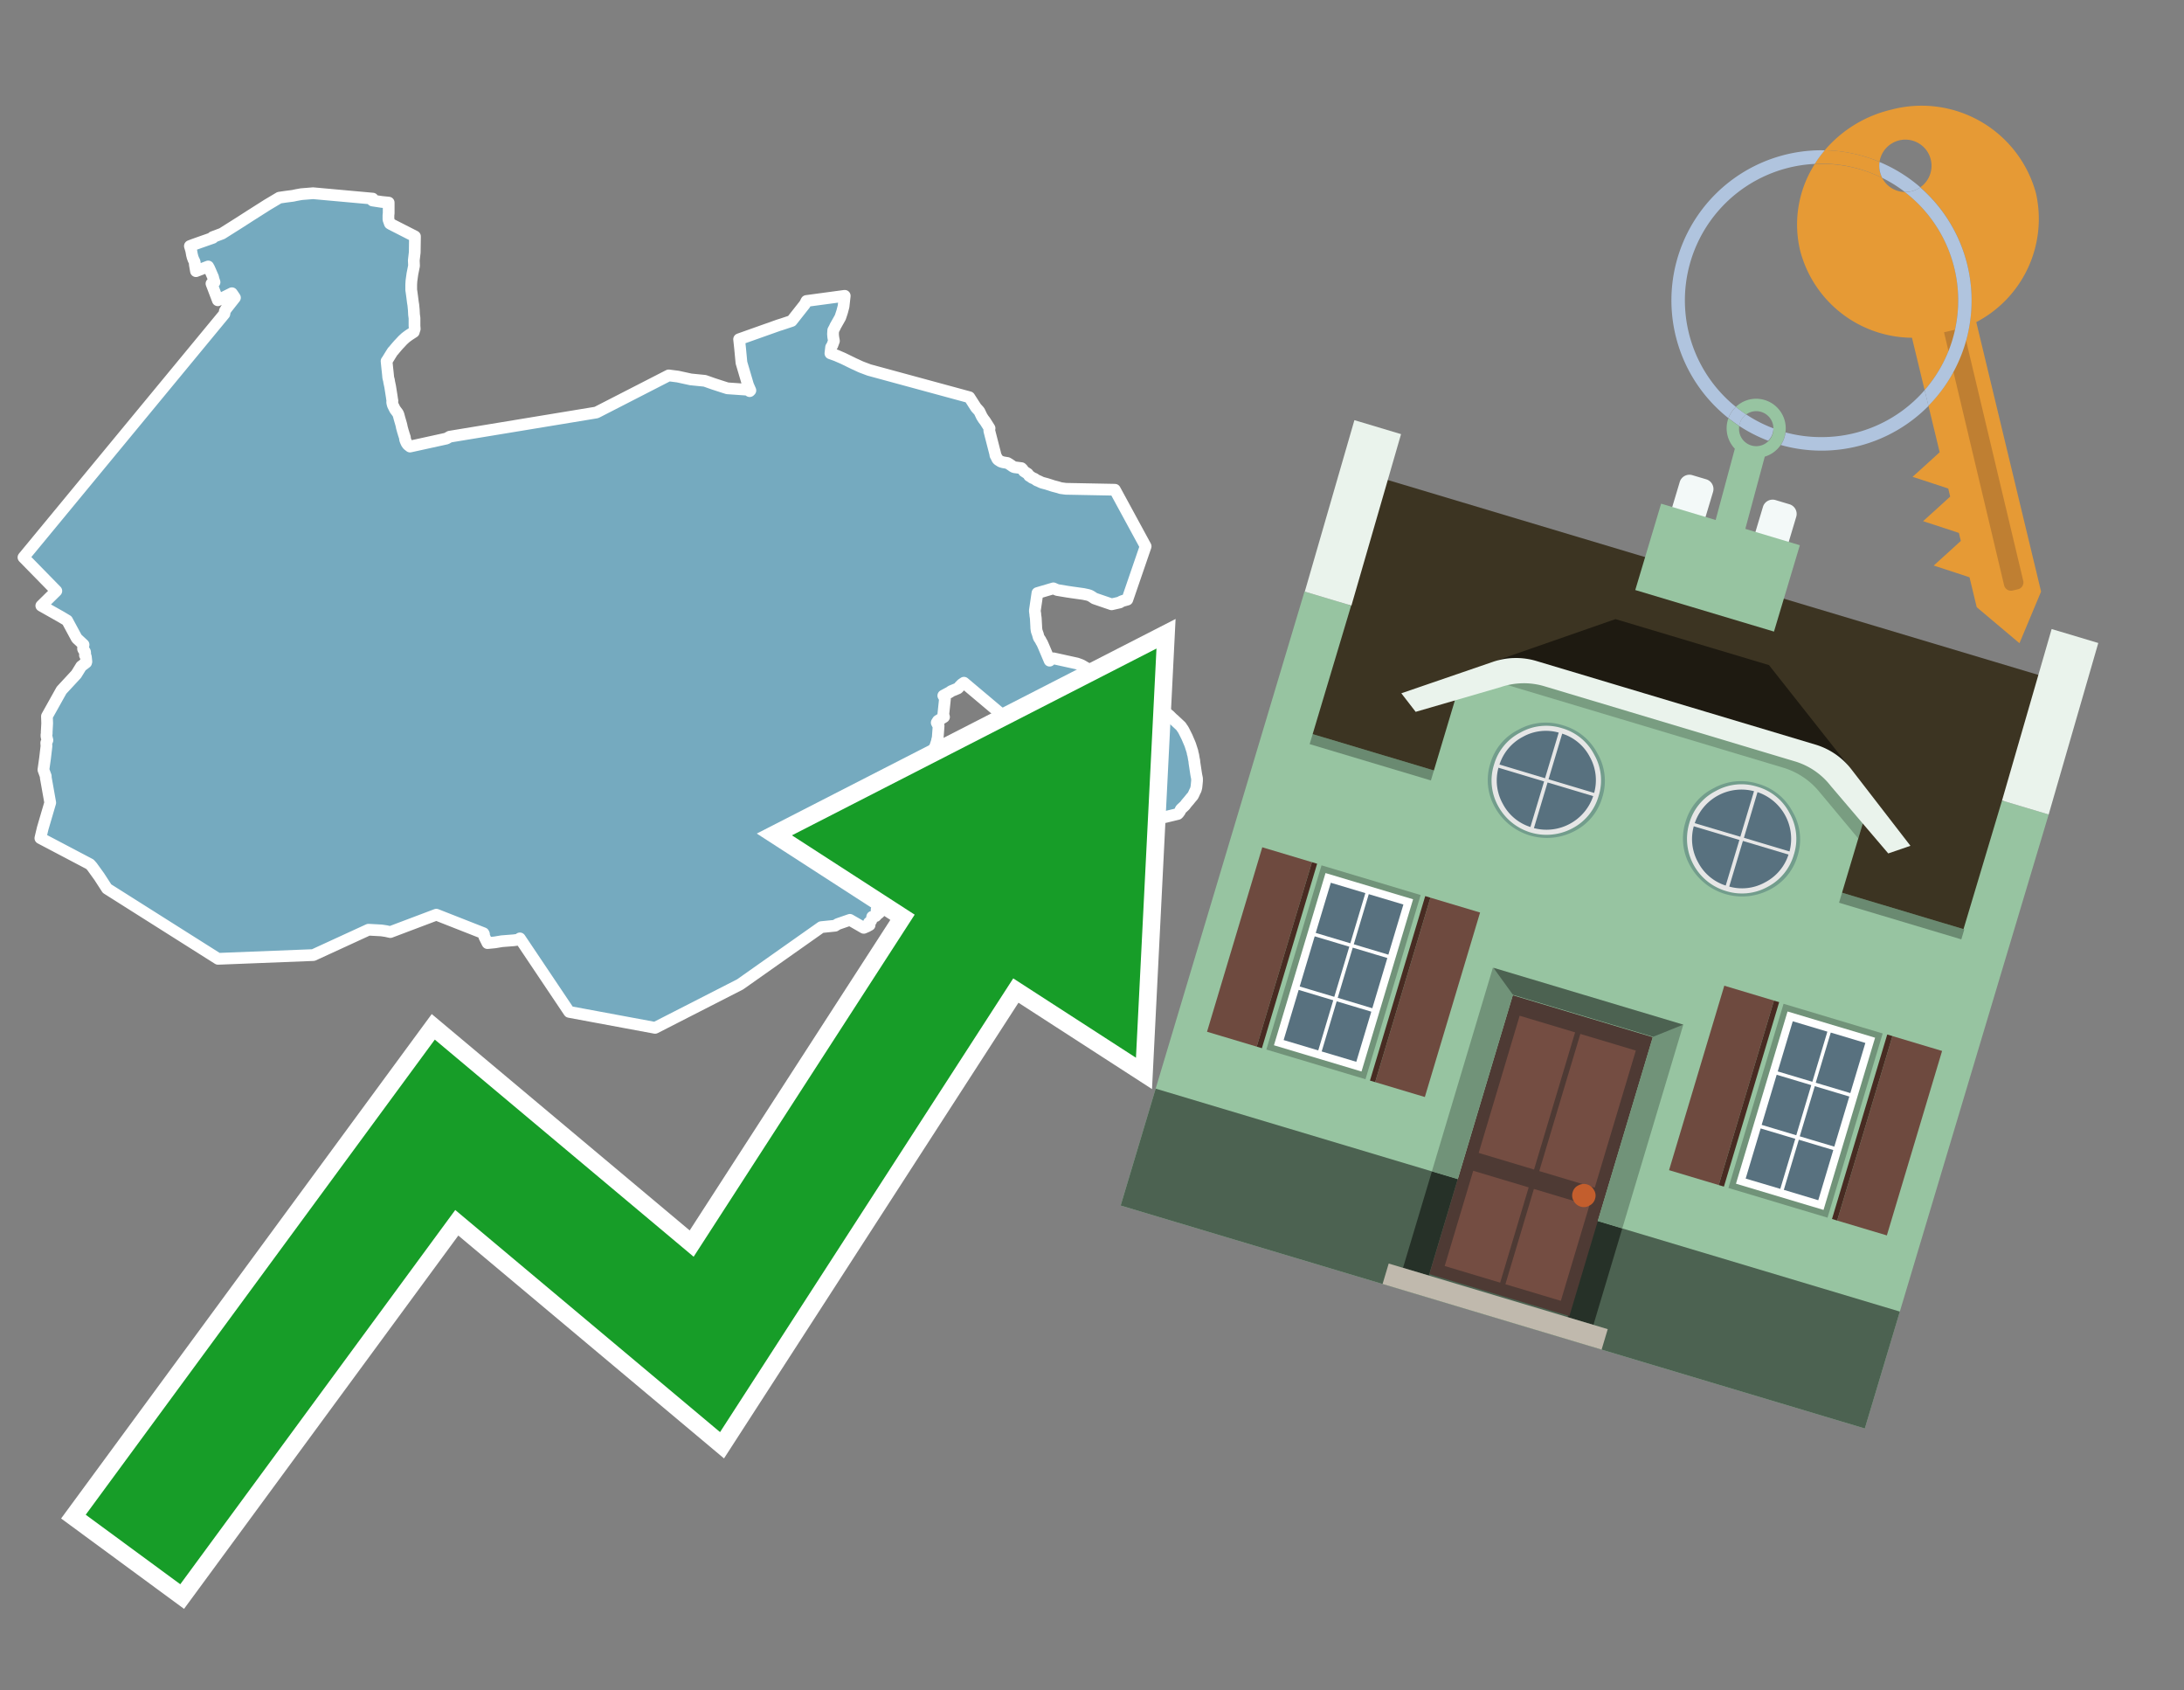 <svg id="Text" xmlns="http://www.w3.org/2000/svg" width="93.05" height="72" viewBox="0 0 93.05 72"><rect x="0" y="0" width="93.05" height="72" fill="#808080" stroke="none"/><polygon points="10.01,12.68 9.93,12.56 9.88,12.49 9.28,12.79 9.25,12.71 9.06,12.21 9.01,12.08 9.14,12.02 9.09,11.87 9.08,11.81 9.04,11.72 8.95,11.51 8.93,11.47 8.91,11.42 8.89,11.39 8.87,11.35 8.35,11.55 8.3,11.26 8.3,11.2 8.29,11.15 8.24,11.05 8.2,10.94 8.19,10.89 8.18,10.86 8.15,10.69 8.14,10.65 8.09,10.48 8.22,10.43 8.5,10.33 9.07,10.13 9.06,10.1 9.46,9.95 10.22,9.47 10.64,9.2 11.38,8.73 11.43,8.7 11.9,8.42 12.17,8.38 12.48,8.34 12.62,8.31 12.84,8.27 13.34,8.23 15.88,8.46 15.88,8.49 15.87,8.54 16.26,8.6 16.56,8.63 16.56,8.77 16.56,8.84 16.56,8.9 16.56,9.08 16.55,9.17 16.55,9.27 16.55,9.31 16.55,9.35 16.61,9.52 16.66,9.55 17.68,10.07 17.67,10.75 17.63,11.09 17.64,11.32 17.57,11.67 17.53,11.96 17.52,12.12 17.52,12.35 17.53,12.41 17.56,12.63 17.59,12.87 17.61,12.99 17.63,13.2 17.64,13.4 17.66,13.55 17.66,13.59 17.66,13.63 17.66,13.75 17.66,13.88 17.67,14.01 17.66,14.04 17.64,14.1 17.63,14.14 17.43,14.27 17.36,14.32 17.28,14.38 17.16,14.49 17.03,14.63 17,14.66 16.92,14.75 16.81,14.88 16.77,14.93 16.73,14.97 16.66,15.08 16.5,15.34 16.47,15.38 16.5,15.68 16.52,15.86 16.53,15.96 16.54,16.07 16.55,16.12 16.57,16.19 16.58,16.26 16.59,16.31 16.62,16.45 16.63,16.51 16.69,16.89 16.71,17.03 16.72,17.07 16.71,17.11 16.71,17.14 16.72,17.19 16.74,17.26 16.83,17.44 16.95,17.6 16.98,17.67 17.02,17.82 17.09,18.06 17.11,18.14 17.12,18.2 17.17,18.38 17.18,18.41 17.19,18.44 17.2,18.48 17.21,18.51 17.23,18.57 17.25,18.63 17.26,18.72 17.29,18.8 17.31,18.84 17.32,18.87 17.35,18.91 17.38,18.95 17.42,18.98 17.47,19.02 19.02,18.68 19.16,18.6 25.41,17.57 28.49,15.99 28.88,16.04 29.43,16.16 30.03,16.22 30.4,16.35 30.8,16.48 30.99,16.54 31.85,16.6 31.94,16.66 31.97,16.63 31.87,16.4 31.59,15.45 31.53,14.82 31.49,14.45 33.18,13.85 33.28,13.82 33.73,13.67 34.29,12.96 34.36,12.82 35.99,12.6 35.94,13.05 35.88,13.28 35.82,13.46 35.81,13.49 35.8,13.52 35.58,13.91 35.57,13.94 35.5,14.07 35.49,14.23 35.5,14.35 35.51,14.41 35.53,14.52 35.46,14.71 35.41,14.79 35.38,15.05 35.63,15.14 35.93,15.27 36.38,15.49 36.47,15.53 36.64,15.61 36.71,15.64 36.95,15.73 37.03,15.76 41.3,16.92 41.55,17.31 41.59,17.37 41.7,17.49 41.73,17.53 41.83,17.74 41.9,17.85 41.97,17.94 42.16,18.24 42.15,18.3 42.15,18.35 42.4,19.32 42.41,19.39 42.46,19.48 42.48,19.53 42.5,19.56 42.53,19.59 42.64,19.66 42.74,19.69 42.92,19.72 42.99,19.76 43.08,19.82 43.15,19.87 43.21,19.9 43.52,19.94 43.57,19.99 43.62,20.07 43.68,20.11 43.79,20.18 43.83,20.24 43.85,20.27 43.91,20.3 43.97,20.35 44.07,20.39 44.13,20.43 44.17,20.46 44.25,20.49 44.33,20.53 44.4,20.56 44.59,20.61 44.87,20.7 45.06,20.75 45.19,20.79 45.41,20.82 47.5,20.86 48.81,23.27 48.03,25.54 47.85,25.59 47.77,25.62 47.71,25.66 47.54,25.7 47.36,25.74 46.63,25.49 46.51,25.41 46.44,25.37 46.35,25.34 46.16,25.3 45.66,25.23 45.46,25.2 45.04,25.13 44.88,25.06 44.2,25.26 44.09,26.01 44.1,26.1 44.11,26.15 44.11,26.2 44.13,26.33 44.14,26.52 44.15,26.7 44.15,26.74 44.16,26.82 44.17,26.88 44.22,27.02 44.24,27.1 44.26,27.16 44.34,27.28 44.35,27.31 44.38,27.36 44.4,27.39 44.47,27.55 44.72,28.14 44.76,28.1 44.79,28.07 44.88,28.04 45.88,28.26 46.02,28.31 46.09,28.34 46.21,28.41 46.26,28.44 46.34,28.48 46.43,28.52 46.81,28.59 47.24,28.62 47.36,28.66 47.53,28.78 47.63,28.85 47.69,28.89 47.74,28.93 47.78,28.96 47.8,28.99 47.85,29.04 48.08,29.36 48.22,29.54 48.25,29.58 48.43,29.82 48.47,29.86 48.53,29.91 48.58,29.97 48.62,30 48.7,30.05 49.08,30.1 49.21,30.13 49.29,30.16 49.35,30.19 49.41,30.23 49.47,30.26 49.56,30.31 49.63,30.34 49.68,30.37 49.73,30.4 49.83,30.48 49.96,30.61 50.01,30.65 50.32,30.94 50.35,30.99 50.4,31.06 50.44,31.13 50.57,31.39 50.66,31.6 50.69,31.67 50.71,31.72 50.72,31.75 50.81,32.03 50.81,32.07 50.83,32.13 50.84,32.17 50.87,32.35 50.88,32.38 50.89,32.49 50.91,32.62 50.96,32.95 50.97,33.01 51,33.16 51,33.22 51,33.26 50.98,33.47 50.97,33.55 50.96,33.58 50.95,33.63 50.9,33.73 50.86,33.82 50.83,33.88 50.81,33.91 50.74,33.99 50.66,34.09 50.54,34.23 50.49,34.3 50.45,34.34 50.32,34.46 50.3,34.49 50.27,34.56 50.21,34.64 50.18,34.67 47.99,35.2 43.85,31.42 41.07,29.08 40.98,29.14 40.95,29.17 40.89,29.23 40.85,29.28 40.81,29.32 40.52,29.44 40.47,29.48 40.19,29.63 40.22,29.68 40.26,29.77 40.19,30.43 40.22,30.54 39.96,30.7 39.91,30.78 39.94,30.84 39.99,30.91 39.95,31.45 39.93,31.5 39.92,31.57 39.84,31.81 39.81,31.86 39.8,31.93 39.78,31.97 39.65,32.2 39.61,32.26 39.54,32.32 39.44,32.41 39.37,32.53 39.32,32.57 39.28,32.72 39.26,32.85 39.26,32.89 39.28,33.09 39.28,33.31 39.28,33.35 39.29,33.42 39.27,33.51 39.3,33.7 39.27,33.76 39.26,33.85 39.2,34.03 39.16,34.13 39.16,34.27 39.1,34.37 39.08,34.42 39.04,34.52 39.09,34.6 39.17,34.7 39.17,34.74 39.18,34.8 39.16,34.84 39.18,34.96 39.18,34.99 39.2,35.02 39.21,35.05 39.21,35.08 39.21,35.12 39.2,35.17 39.25,35.23 39.28,35.31 39.32,35.35 39.37,35.4 39.44,35.49 39.58,35.46 39.63,35.59 39.64,35.62 39.65,35.65 39.76,35.73 39.8,35.77 39.85,35.82 39.92,35.89 39.93,35.93 39.94,35.97 39.95,36.01 39.96,36.07 39.98,36.12 39.99,36.15 40,36.18 40.01,36.21 39.99,36.27 40.01,36.32 40.01,36.36 40.01,36.39 40.02,36.43 40.06,36.5 40.07,36.57 40.1,36.63 40.15,36.68 40.21,36.73 40.45,36.96 40.33,37 40.21,37.05 40.18,37.09 40.16,37.14 40.14,37.17 40.1,37.21 40.05,37.24 40.01,37.28 40,37.31 40,37.37 39.98,37.42 39.94,37.46 39.75,37.49 39.72,37.52 39.71,37.55 39.69,37.58 39.66,37.61 39.58,37.66 39.68,37.7 39.72,37.73 39.73,37.78 39.7,37.82 39.34,37.88 39.33,37.93 39.28,37.96 39.05,38.03 38.85,38.08 38.83,38.11 38.91,38.2 38.91,38.23 38.88,38.26 38.68,38.29 38.66,38.33 38.62,38.37 38.43,38.4 38.34,38.44 38.34,38.47 38.36,38.53 38.33,38.59 38.31,38.62 38.26,38.65 38.24,38.56 37.7,38.68 37.37,38.71 37.35,38.74 37.35,38.77 37.4,38.8 37.45,38.83 37.48,38.86 37.44,38.9 37.39,38.93 37.31,39.02 37.16,39.05 37.15,39.11 37.14,39.15 37.12,39.21 37.09,39.24 37.06,39.27 37.02,39.3 37.03,39.33 37.05,39.4 36.94,39.46 36.8,39.52 36.21,39.18 35.69,39.36 35.58,39.43 34.99,39.49 31.53,41.93 27.91,43.78 24.25,43.1 22.15,39.97 22.12,40.02 21.89,40.05 21.38,40.09 21.08,40.14 20.77,40.17 20.63,39.89 20.62,39.83 20.62,39.79 20.6,39.75 18.59,38.96 16.63,39.7 16.45,39.66 16.25,39.63 15.7,39.6 13.35,40.68 9.29,40.84 4.56,37.85 4.23,37.34 3.92,36.91 3.83,36.81 1.72,35.7 1.82,35.28 2.14,34.19 1.95,33.12 1.95,33.06 1.85,32.79 1.92,32.29 1.98,31.78 1.97,31.64 2.02,31.53 1.98,31.36 1.98,31.29 1.99,31.25 1.99,31.17 2.01,30.81 2,30.51 2.62,29.4 3.25,28.72 3.46,28.38 3.67,28.22 3.68,28.18 3.66,27.99 3.65,27.95 3.62,27.91 3.62,27.88 3.63,27.82 3.62,27.76 3.6,27.73 3.56,27.68 3.54,27.64 3.54,27.59 3.56,27.46 3.27,27.19 2.86,26.43 2.61,26.28 1.76,25.8 2.4,25.17 1,23.74 9.56,13.37 9.58,13.25 9.64,13.15 " fill="#75aabf" stroke="#fff" stroke-linejoin="round" stroke-width="0.5"/><polygon points="49.272 27.624 33.741 35.58 38.97 38.959 29.553 53.529 18.525 44.281 3.652 64.518 7.681 67.479 19.396 51.538 30.678 60.999 43.169 41.673 48.398 45.053 49.272 27.624" fill="none" stroke="#fff" stroke-miterlimit="10" stroke-width="1.5"/><polygon points="49.272 27.624 33.741 35.58 38.97 38.959 29.553 53.529 18.525 44.281 3.652 64.518 7.681 67.479 19.396 51.538 30.678 60.999 43.169 41.673 48.398 45.053 49.272 27.624" fill="#179d28"/><path d="M80.19,7.577a1.16,1.16,0,0,1-.094-.251,1.114,1.114,0,0,1-.018-.429A6.367,6.367,0,0,0,77.743,6.4a5.269,5.269,0,0,0-.423.577c.1,0,.192-.007.288-.007A5.794,5.794,0,0,1,80.19,7.577Z" fill="#e69a35"/><path d="M77.608,6.4A6.394,6.394,0,0,0,73.64,17.81a1.26,1.26,0,0,1,.317-.48A5.821,5.821,0,0,1,77.32,6.981a5.269,5.269,0,0,1,.423-.577Z" fill="#b0c4de"/><path d="M84.2,13.72a4.962,4.962,0,0,0,2.545-5.48,5.047,5.047,0,0,0-6.179-3.566A5.322,5.322,0,0,0,77.743,6.4a6.367,6.367,0,0,1,2.335.493,1.114,1.114,0,1,1,1.736,1.084,6.392,6.392,0,0,1,.347,9.3l.479,1.985-.438.4-.716.648.92.3.6.2.082.341-.438.4-.716.648.92.3.605.2.082.341-.438.4-.716.649.92.3.605.2.307,1.274,1.821,1.534.921-2.2Z" fill="#e69a35"/><path d="M81.154,8.179a1.115,1.115,0,0,1-.964-.6,5.794,5.794,0,0,0-2.582-.6c-.1,0-.192,0-.288.007a4.783,4.783,0,0,0-.625,3.685,4.962,4.962,0,0,0,4.765,3.715L82,16.617a5.82,5.82,0,0,0-.846-8.438Z" fill="#e69a35"/><path d="M74.1,18.142a6.386,6.386,0,0,0,1.232.63.73.73,0,0,0,.224-.527h0a5.783,5.783,0,0,1-1.159-.593A.733.733,0,0,0,74.1,18.142Z" fill="#b0c4de"/><path d="M74.4,17.652q-.228-.152-.44-.322a1.26,1.26,0,0,0-.317.48c.148.117.3.228.46.332A.733.733,0,0,1,74.4,17.652Z" fill="#b0c4de"/><path d="M74.824,16.984a1.257,1.257,0,0,0-.867.346c.141.114.288.222.44.322a.731.731,0,0,1,1.159.593h0a.732.732,0,1,1-1.463,0,.7.7,0,0,1,.007-.1c-.158-.1-.312-.215-.46-.332a1.258,1.258,0,0,0,.273,1.3l-.979,3.635,1.275.341.98-3.639a1.266,1.266,0,0,0,.681-.5,1.249,1.249,0,0,0,.2-.538,1.328,1.328,0,0,0,.012-.168A1.262,1.262,0,0,0,74.824,16.984Z" fill="#97c4a1"/><path d="M85.974,25.1l-.226.053a.3.3,0,0,1-.362-.223l-2.56-10.777.81-.193L86.2,24.736A.3.3,0,0,1,85.974,25.1Z" fill="#bf7f32"/><path d="M80.1,7.326a1.16,1.16,0,0,0,.094.251,5.833,5.833,0,0,1,.964.6,1.137,1.137,0,0,0,.287-.031,1.108,1.108,0,0,0,.373-.167A6.371,6.371,0,0,0,80.078,6.9,1.114,1.114,0,0,0,80.1,7.326Z" fill="#b0c4de"/><path d="M77.608,18.618a5.836,5.836,0,0,1-1.534-.2,1.24,1.24,0,0,1-.2.537,6.4,6.4,0,0,0,6.291-1.666L82,16.617A5.807,5.807,0,0,1,77.608,18.618Z" fill="#b0c4de"/><path d="M81.814,7.981a1.108,1.108,0,0,1-.373.167,1.137,1.137,0,0,1-.287.031A5.82,5.82,0,0,1,82,16.617l.161.667a6.392,6.392,0,0,0-.347-9.3Z" fill="#b0c4de"/><polygon points="83.79 39.753 55.78 31.364 58.988 20.404 86.964 28.783 83.79 39.753 83.79 39.753" fill="#3c3422" fill-rule="evenodd"/><polygon points="81.705 53.32 87.284 34.692 85.297 34.097 83.656 39.575 55.926 31.269 57.567 25.791 55.579 25.196 47.746 51.348 79.451 60.844 81.705 53.32" fill="#97c4a1" fill-rule="evenodd"/><rect x="69.522" y="21.148" width="0.444" height="28.983" transform="translate(15.592 92.226) rotate(-73.326)" opacity="0.3"/><polygon points="87.284 34.692 85.297 34.097 87.411 26.793 89.398 27.388 87.284 34.692 87.284 34.692" fill="#eaf3ec" fill-rule="evenodd"/><polygon points="57.578 25.794 55.591 25.199 57.705 17.896 59.692 18.491 57.578 25.794 57.578 25.794" fill="#eaf3ec" fill-rule="evenodd"/><polygon points="79.451 60.844 80.943 55.865 49.238 46.369 47.747 51.348 79.451 60.844 79.451 60.844" fill="#4c6251" fill-rule="evenodd"/><path d="M71.566,20.528l-.522,1.743,1.418.425.523-1.744a.432.432,0,0,0-.289-.536l-.593-.177A.431.431,0,0,0,71.566,20.528Z" fill="#f3f9f8" fill-rule="evenodd"/><path d="M75.111,21.589l-.522,1.743,1.418.425.522-1.743a.43.43,0,0,0-.289-.536l-.593-.178A.43.43,0,0,0,75.111,21.589Z" fill="#f3f9f8" fill-rule="evenodd"/><polygon points="75.368 28.329 68.829 26.37 63.807 28.121 78.733 32.591 75.368 28.329" fill="#1e1a11"/><polygon points="78.248 32.422 64.442 28.287 62.236 28.998 60.064 36.247 77.453 41.455 79.651 34.116 78.248 32.422" fill="#97c4a1"/><path d="M77.74,32.516S65.088,28.725,65,28.7l-.938.43,11.892,3.562a3.175,3.175,0,0,1,1.532,1l1.685,2.02.327-1.09Z" fill-rule="evenodd" opacity="0.2"/><path d="M77.35,31.716,65.458,28.154a3.041,3.041,0,0,0-1.854.037l-3.9,1.339.611.79,3.626-1.054a3.045,3.045,0,0,1,1.855-.037l10.673,3.2A3.028,3.028,0,0,1,78,33.477l2.45,2.874.945-.325-2.518-3.26A3.036,3.036,0,0,0,77.35,31.716Z" fill="#eaf3ec"/><polygon points="76.683 23.223 70.773 21.453 69.671 25.132 75.581 26.902 76.683 23.223 76.683 23.223" fill="#97c4a1" fill-rule="evenodd"/><g id="Symbol_9_0_Layer2_0_MEMBER_8_MEMBER_21_MEMBER_0_FILL" data-name="Symbol 9 0 Layer2 0 MEMBER 8 MEMBER 21 MEMBER 0 FILL"><path d="M66.584,30.892a2.39,2.39,0,0,0-1.891.189,2.317,2.317,0,0,0-1.2,1.448A2.345,2.345,0,0,0,63.7,34.4a2.528,2.528,0,0,0,3.367,1.008,2.339,2.339,0,0,0,1.2-1.447,2.313,2.313,0,0,0-.208-1.87A2.394,2.394,0,0,0,66.584,30.892Z" fill="#729d8c"/></g><g id="Symbol_9_0_Layer2_0_MEMBER_8_MEMBER_21_MEMBER_1_FILL" data-name="Symbol 9 0 Layer2 0 MEMBER 8 MEMBER 21 MEMBER 1 FILL"><path d="M66.547,31.016a2.241,2.241,0,0,0-1.769.185,2.213,2.213,0,0,0-1.127,1.376,2.239,2.239,0,0,0,.185,1.768,2.341,2.341,0,0,0,3.145.942,2.234,2.234,0,0,0,1.126-1.376,2.207,2.207,0,0,0-.185-1.768A2.237,2.237,0,0,0,66.547,31.016Z" fill="#e6e6e6"/></g><g id="Symbol_9_0_Layer2_0_MEMBER_8_MEMBER_21_MEMBER_2_MEMBER_0_FILL" data-name="Symbol 9 0 Layer2 0 MEMBER 8 MEMBER 21 MEMBER 2 MEMBER 0 FILL"><path d="M65.787,33.284,63.843,32.7a2.036,2.036,0,0,0,.186,1.539,2.015,2.015,0,0,0,1.175.986Z" fill="#58717f"/></g><g id="Symbol_9_0_Layer2_0_MEMBER_8_MEMBER_21_MEMBER_2_MEMBER_1_FILL" data-name="Symbol 9 0 Layer2 0 MEMBER 8 MEMBER 21 MEMBER 2 MEMBER 1 FILL"><path d="M65.827,33.148l.582-1.944a2.01,2.01,0,0,0-1.523.178,2.037,2.037,0,0,0-1,1.183Z" fill="#58717f"/></g><g id="Symbol_9_0_Layer2_0_MEMBER_8_MEMBER_21_MEMBER_2_MEMBER_2_FILL" data-name="Symbol 9 0 Layer2 0 MEMBER 8 MEMBER 21 MEMBER 2 MEMBER 2 FILL"><path d="M67.878,33.91l-1.943-.582-.582,1.944a2.1,2.1,0,0,0,2.525-1.362Z" fill="#58717f"/></g><g id="Symbol_9_0_Layer2_0_MEMBER_8_MEMBER_21_MEMBER_2_MEMBER_3_FILL" data-name="Symbol 9 0 Layer2 0 MEMBER 8 MEMBER 21 MEMBER 2 MEMBER 3 FILL"><path d="M66.558,31.249l-.582,1.943,1.943.582a2.031,2.031,0,0,0-.186-1.539A2.009,2.009,0,0,0,66.558,31.249Z" fill="#58717f"/></g><g id="Symbol_9_0_Layer2_0_MEMBER_8_MEMBER_21_MEMBER_0_FILL-2" data-name="Symbol 9 0 Layer2 0 MEMBER 8 MEMBER 21 MEMBER 0 FILL"><path d="M74.9,33.384a2.4,2.4,0,0,0-1.891.189,2.316,2.316,0,0,0-1.2,1.448,2.341,2.341,0,0,0,.209,1.87A2.527,2.527,0,0,0,75.387,37.9a2.345,2.345,0,0,0,1.2-1.447,2.314,2.314,0,0,0-.209-1.87A2.389,2.389,0,0,0,74.9,33.384Z" fill="#729d8c"/></g><g id="Symbol_9_0_Layer2_0_MEMBER_8_MEMBER_21_MEMBER_1_FILL-2" data-name="Symbol 9 0 Layer2 0 MEMBER 8 MEMBER 21 MEMBER 1 FILL"><path d="M74.867,33.508a2.239,2.239,0,0,0-1.768.185,2.21,2.21,0,0,0-1.127,1.376,2.316,2.316,0,0,0,1.564,2.883,2.261,2.261,0,0,0,1.765-.173A2.237,2.237,0,0,0,76.428,36.4a2.209,2.209,0,0,0-.185-1.769A2.239,2.239,0,0,0,74.867,33.508Z" fill="#e6e6e6"/></g><g id="Symbol_9_0_Layer2_0_MEMBER_8_MEMBER_21_MEMBER_2_MEMBER_0_FILL-2" data-name="Symbol 9 0 Layer2 0 MEMBER 8 MEMBER 21 MEMBER 2 MEMBER 0 FILL"><path d="M74.107,35.776l-1.943-.582a2.031,2.031,0,0,0,.186,1.539,2.009,2.009,0,0,0,1.175.986Z" fill="#58717f"/></g><g id="Symbol_9_0_Layer2_0_MEMBER_8_MEMBER_21_MEMBER_2_MEMBER_1_FILL-2" data-name="Symbol 9 0 Layer2 0 MEMBER 8 MEMBER 21 MEMBER 2 MEMBER 1 FILL"><path d="M74.148,35.64,74.73,33.7a2.1,2.1,0,0,0-2.525,1.362Z" fill="#58717f"/></g><g id="Symbol_9_0_Layer2_0_MEMBER_8_MEMBER_21_MEMBER_2_MEMBER_2_FILL-2" data-name="Symbol 9 0 Layer2 0 MEMBER 8 MEMBER 21 MEMBER 2 MEMBER 2 FILL"><path d="M76.2,36.4l-1.943-.582-.582,1.944a2.015,2.015,0,0,0,1.523-.178A2.036,2.036,0,0,0,76.2,36.4Z" fill="#58717f"/></g><g id="Symbol_9_0_Layer2_0_MEMBER_8_MEMBER_21_MEMBER_2_MEMBER_3_FILL-2" data-name="Symbol 9 0 Layer2 0 MEMBER 8 MEMBER 21 MEMBER 2 MEMBER 3 FILL"><path d="M74.879,33.741,74.3,35.684l1.943.582a2.1,2.1,0,0,0-1.361-2.525Z" fill="#58717f"/></g><polygon points="51.426 43.946 53.542 44.58 55.896 36.723 53.78 36.089 51.426 43.946 51.426 43.946" fill="#6e4a3f" fill-rule="evenodd"/><polygon points="53.542 44.58 53.764 44.647 56.117 36.789 55.896 36.723 53.542 44.58 53.542 44.58" fill="#482b22" fill-rule="evenodd"/><polygon points="60.706 46.726 58.59 46.092 60.943 38.235 63.059 38.868 60.706 46.726 60.706 46.726" fill="#6e4a3f" fill-rule="evenodd"/><polygon points="58.59 46.092 58.368 46.026 60.722 38.168 60.943 38.235 58.59 46.092 58.59 46.092" fill="#482b22" fill-rule="evenodd"/><rect x="53.146" y="39.209" width="8.19" height="4.408" transform="translate(1.145 84.365) rotate(-73.326)" fill="#719379"/><polygon points="60.205 38.304 56.474 37.187 54.277 44.522 58.008 45.639 60.205 38.304 60.205 38.304" fill="#fff" fill-rule="evenodd"/><path d="M59.792,38.527l-.64,2.136-1.474-.442.639-2.135,1.475.441Zm-1.621-.485-.64,2.136-1.474-.442L56.7,37.6l1.474.442Zm-2.158,1.84,1.475.441-.64,2.136-1.474-.441.639-2.136Zm-.683,2.282,1.474.441-.639,2.136L54.69,44.3l.64-2.135Zm.981,2.621.639-2.136,1.475.442-.64,2.135-1.474-.441Zm2.158-1.84L56.994,42.5l.64-2.136,1.474.442-.639,2.136Z" fill="#58717f" fill-rule="evenodd"/><polygon points="80.39 52.621 78.274 51.988 80.628 44.13 82.743 44.764 80.39 52.621 80.39 52.621" fill="#6e4a3f" fill-rule="evenodd"/><polygon points="78.274 51.988 78.053 51.921 80.406 44.064 80.628 44.13 78.274 51.988 78.274 51.988" fill="#482b22" fill-rule="evenodd"/><polygon points="71.111 49.842 73.227 50.476 75.58 42.619 73.464 41.985 71.111 49.842 71.111 49.842" fill="#6e4a3f" fill-rule="evenodd"/><polygon points="73.227 50.476 73.448 50.542 75.802 42.685 75.58 42.619 73.227 50.476 73.227 50.476" fill="#482b22" fill-rule="evenodd"/><rect x="72.83" y="45.105" width="8.19" height="4.408" transform="translate(9.534 107.426) rotate(-73.326)" fill="#719379"/><polygon points="76.159 43.083 79.889 44.2 77.692 51.535 73.962 50.418 76.159 43.083 76.159 43.083" fill="#fff" fill-rule="evenodd"/><path d="M76.381,43.5l1.475.442-.64,2.135-1.475-.441.64-2.136ZM78,43.981l1.474.442-.64,2.136-1.474-.442L78,43.981Zm.791,2.724-.64,2.135L76.679,48.4l.64-2.136,1.474.442Zm-.684,2.282-.639,2.135L76,50.68l.64-2.135,1.474.442Zm-2.26,1.65L74.375,50.2l.639-2.135,1.475.441-.64,2.136Zm-.791-2.724.64-2.135,1.474.441-.639,2.136-1.475-.442Z" fill="#58717f" fill-rule="evenodd"/><polygon points="67.888 56.431 69.118 52.323 68.019 51.994 66.789 56.102 67.888 56.431 67.888 56.431" fill="#263128" fill-rule="evenodd"/><polygon points="60.877 54.331 62.108 50.223 61.007 49.894 59.776 54.002 60.877 54.331 60.877 54.331" fill="#263128" fill-rule="evenodd"/><g id="Symbol_9_0_Layer2_0_MEMBER_8_MEMBER_12_MEMBER_0_FILL" data-name="Symbol 9 0 Layer2 0 MEMBER 8 MEMBER 12 MEMBER 0 FILL"><path d="M70.418,44.178l-5.965-1.786L60.9,54.27l5.964,1.786Z" fill="#4e3a34"/></g><g id="Symbol_9_0_Layer2_0_MEMBER_8_MEMBER_12_MEMBER_1_MEMBER_0_FILL" data-name="Symbol 9 0 Layer2 0 MEMBER 8 MEMBER 12 MEMBER 1 MEMBER 0 FILL"><path d="M65.358,49.815l1.75-5.843-2.363-.708L63,49.107Z" fill="#744d42"/></g><g id="Symbol_9_0_Layer2_0_MEMBER_8_MEMBER_12_MEMBER_1_MEMBER_1_FILL" data-name="Symbol 9 0 Layer2 0 MEMBER 8 MEMBER 12 MEMBER 1 MEMBER 1 FILL"><path d="M67.331,44.039l-1.75,5.842,2.364.708,1.75-5.842Z" fill="#744d42"/></g><g id="Symbol_9_0_Layer2_0_MEMBER_8_MEMBER_12_MEMBER_2_MEMBER_0_FILL" data-name="Symbol 9 0 Layer2 0 MEMBER 8 MEMBER 12 MEMBER 2 MEMBER 0 FILL"><path d="M63.915,54.633l1.215-4.058-2.363-.707-1.215,4.057Z" fill="#744d42"/></g><g id="Symbol_9_0_Layer2_0_MEMBER_8_MEMBER_12_MEMBER_2_MEMBER_1_FILL" data-name="Symbol 9 0 Layer2 0 MEMBER 8 MEMBER 12 MEMBER 2 MEMBER 1 FILL"><path d="M66.5,55.407l1.215-4.057-2.363-.708L64.138,54.7Z" fill="#744d42"/></g><g id="Symbol_9_0_Layer2_0_MEMBER_8_MEMBER_13_FILL" data-name="Symbol 9 0 Layer2 0 MEMBER 8 MEMBER 13 FILL"><path d="M67.959,51.058a.439.439,0,0,0-.045-.367.487.487,0,0,0-.669-.2.445.445,0,0,0-.239.282.457.457,0,0,0,.041.378.481.481,0,0,0,.293.242.459.459,0,0,0,.377-.042A.453.453,0,0,0,67.959,51.058Z" fill="#c35e2d"/></g><g id="Symbol_9_0_Layer2_0_MEMBER_8_MEMBER_14_FILL" data-name="Symbol 9 0 Layer2 0 MEMBER 8 MEMBER 14 FILL"><path d="M64.557,42.047l-.951-.833-2.6,8.68,1.1.329Z" fill="#719379"/></g><g id="Symbol_9_0_Layer2_0_MEMBER_8_MEMBER_15_FILL" data-name="Symbol 9 0 Layer2 0 MEMBER 8 MEMBER 15 FILL"><path d="M71.718,43.643l-1.2.19L68.072,52.01l1.046.313Z" fill="#719379"/></g><g id="Symbol_9_0_Layer2_0_MEMBER_8_MEMBER_16_FILL" data-name="Symbol 9 0 Layer2 0 MEMBER 8 MEMBER 16 FILL"><path d="M63.627,41.22l.836,1.156,5.961,1.786,1.294-.519Z" fill="#4c6251"/></g><polygon points="58.905 54.69 59.166 53.819 68.498 56.614 68.237 57.485 58.905 54.69 58.905 54.69" fill="#c0b9ad" fill-rule="evenodd"/></svg>